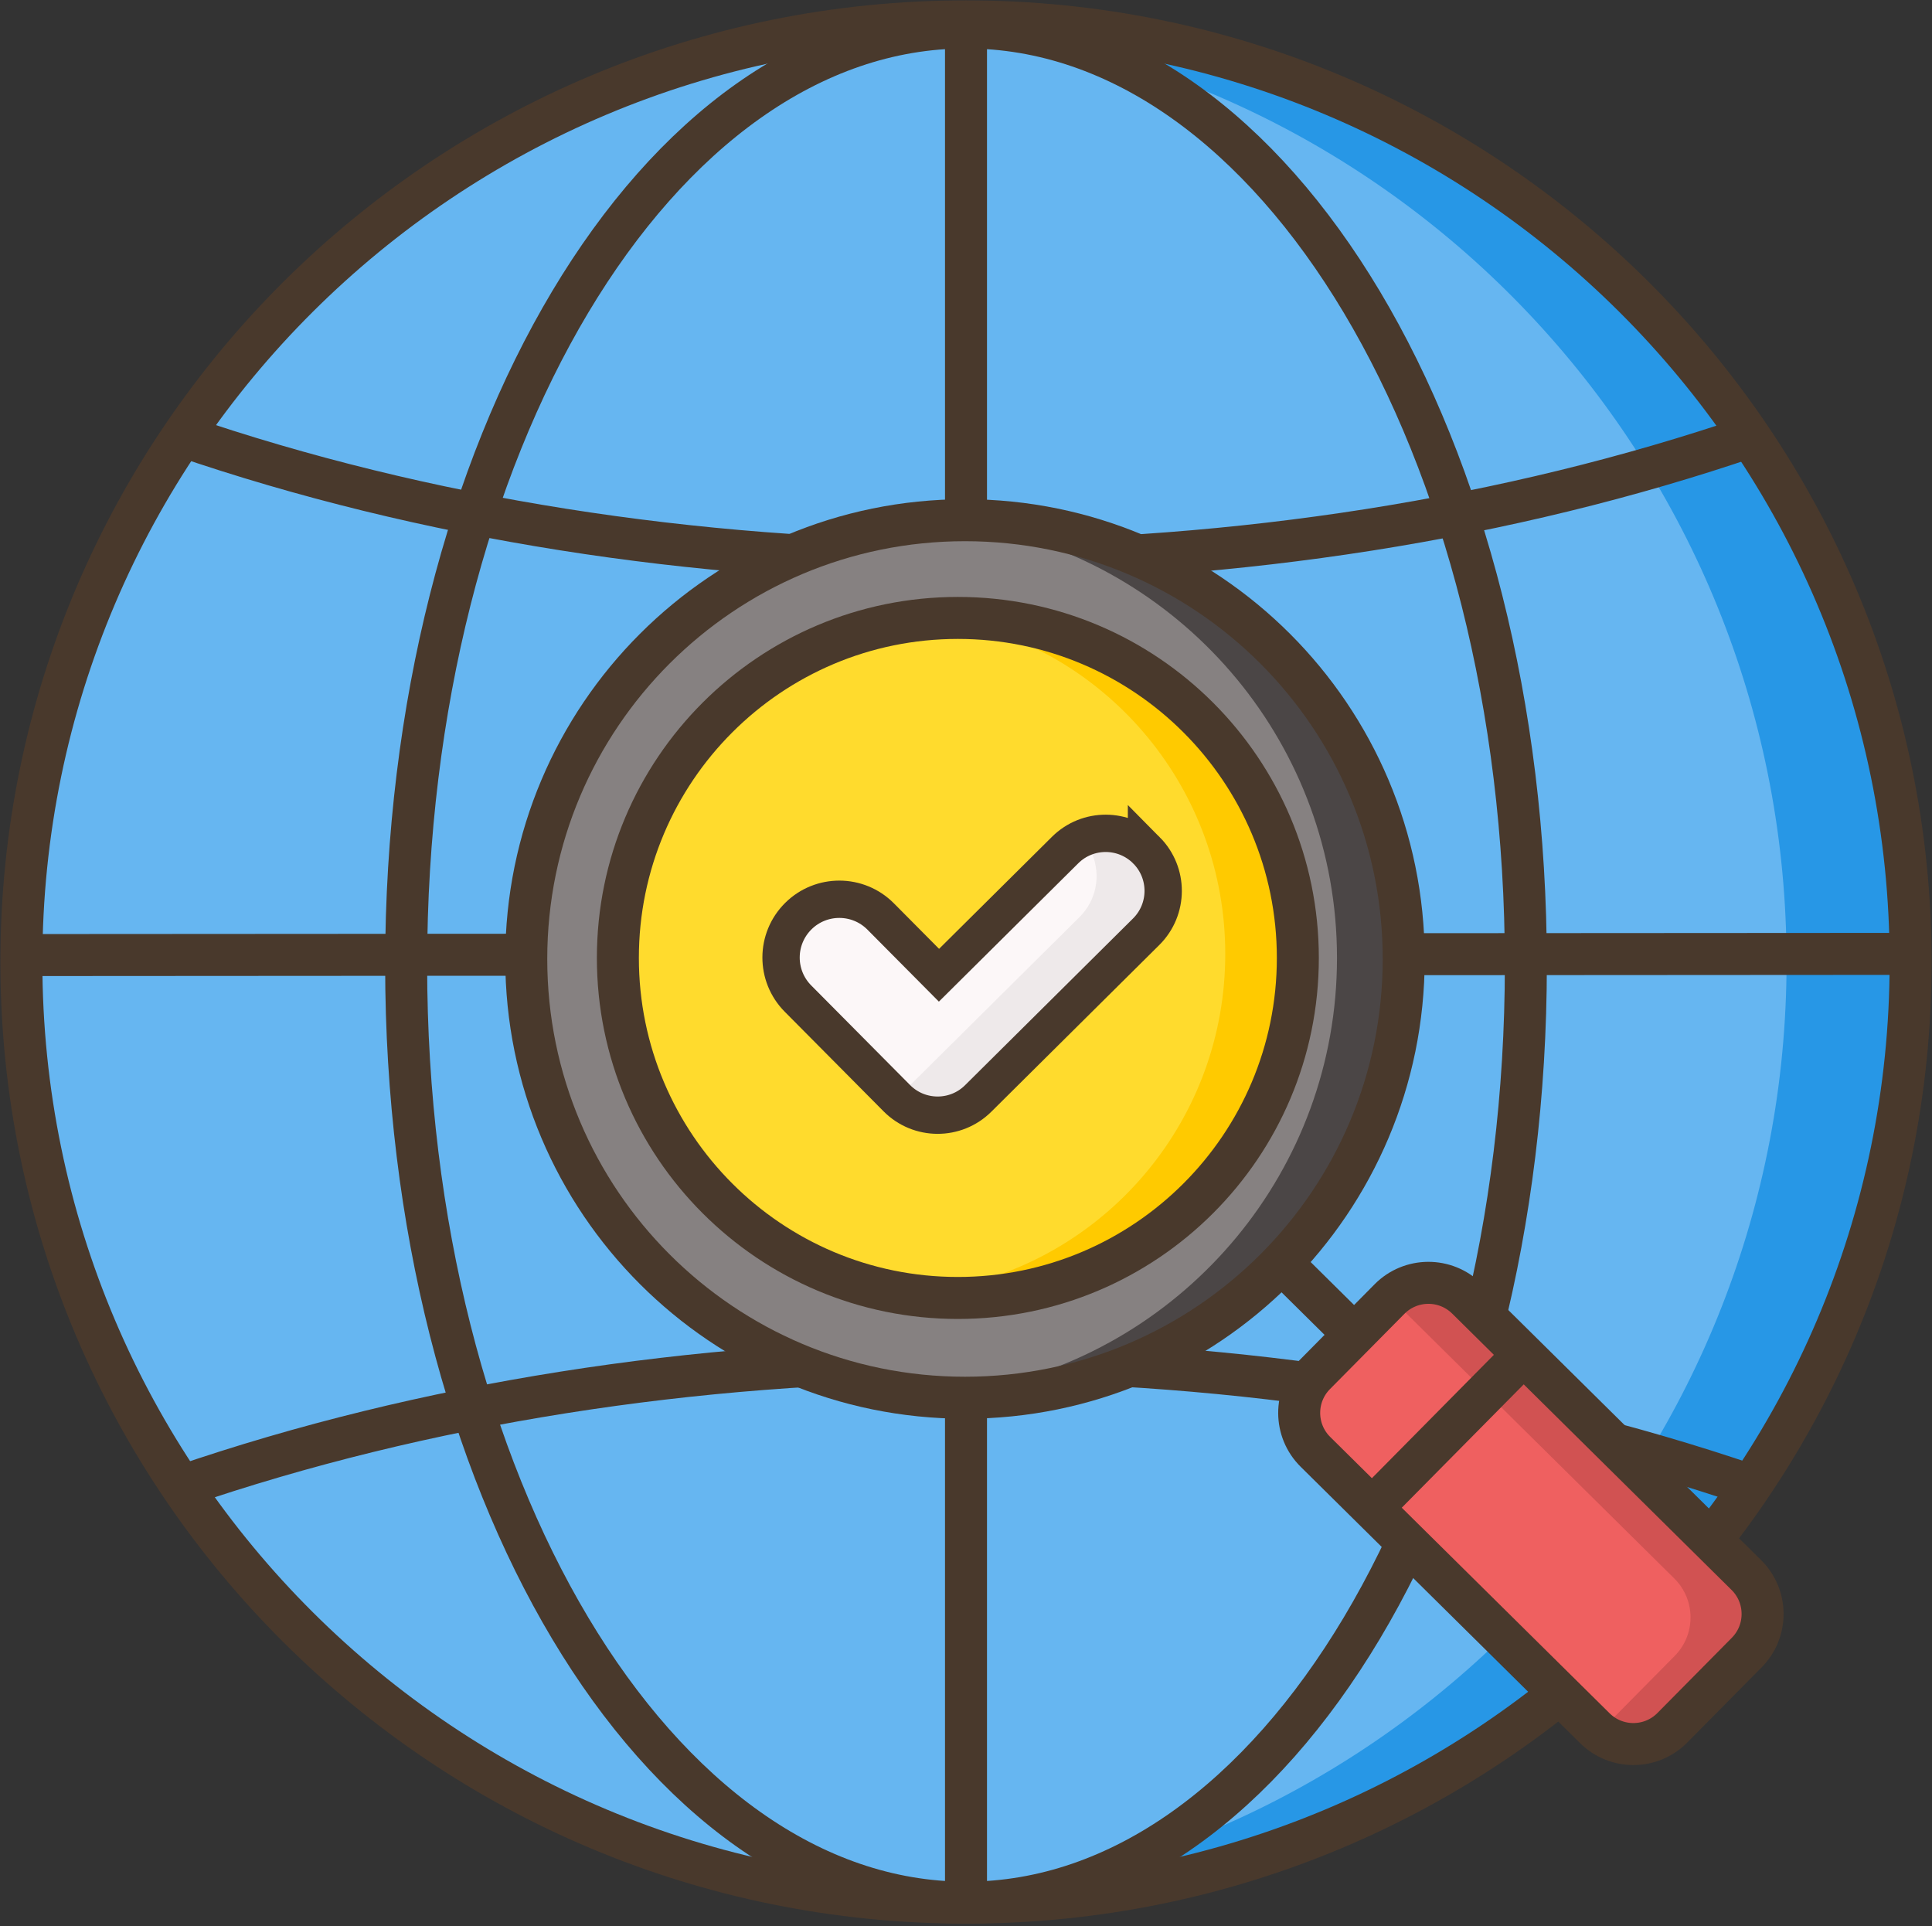 <svg width="949" height="946" xmlns="http://www.w3.org/2000/svg" xml:space="preserve" overflow="hidden"><rect width="100%" height="100%" fill="#333333" stroke="none"/><path d="M10 469C10 213.84 216.62 7 471.5 7S933 213.84 933 469 726.38 931 471.5 931 10 724.16 10 469z" fill="#66B6F1" fill-rule="evenodd"/><path d="M475.22 10C729.7 10 936 217.07 936 472.5S729.7 935 475.22 935L446 933.52l17.89-.91c232.36-23.68 413.67-220.64 413.67-460.11 0-239.47-181.31-436.43-413.67-460.11L446 11.48z" fill="#2797E6" fill-rule="evenodd"/><path d="M199.5 474c0-254.33 123.12-460.5 275-460.5s275 206.17 275 460.5-123.12 460.5-275 460.5-275-206.17-275-460.5zM474.5 13.5v921.31M10.5 469.08l927.915-.577" stroke="#49392C" stroke-width="20.625" stroke-miterlimit="8" fill="none"/><path d="M10.5 472.5c0-255.16 207.74-462 464-462s464 206.84 464 462-207.74 462-464 462-464-206.84-464-462z" stroke="#49392C" stroke-width="20.625" stroke-miterlimit="8" fill="none"/><path d="M860.02 214.3c-238.87 81.73-532.44 81.59-771.1-.36M860.02 729.696c-238.874-81.727-532.445-81.588-771.103.364M598.73 589.8l79.21 78.34" stroke="#49392C" stroke-width="20.625" stroke-miterlimit="8" fill="none"/><path d="M647.14 712.09c-10.57-10.45-10.67-27.49-.21-38.06l36.56-36.96c10.45-10.57 27.49-10.67 38.06-.21l137.24 135.73c10.56 10.45 10.66 27.49.2 38.06l-36.55 36.96c-10.46 10.57-27.5 10.67-38.07.21z" fill="#EF6060" fill-rule="evenodd"/><path d="m683.39 638.36 7.38-4.96c9.69-4 21.26-2.09 29.19 5.75l137.23 135.73c10.57 10.45 10.67 27.49.21 38.06l-36.56 36.97c-7.84 7.92-19.38 9.96-29.12 6.07l-7.16-4.69 1.49-1.01 36.56-36.96c10.45-10.57 10.36-27.61-.21-38.06L685.17 639.52z" fill="#D15252" fill-rule="evenodd"/><path d="m672.98 741.59 76.38-77.23M646.15 713.09c-10.57-10.45-10.66-27.5-.21-38.07l36.56-36.96c10.45-10.57 27.5-10.66 38.07-.21L857.8 773.58c10.57 10.46 10.66 27.5.21 38.07l-36.56 36.96c-10.45 10.57-27.49 10.66-38.06.21z" stroke="#49392C" stroke-width="20.625" stroke-miterlimit="8" fill="none"/><path d="M258 470.5C258 351.48 354.48 255 473.5 255S689 351.48 689 470.5 592.52 686 473.5 686 258 589.52 258 470.5z" fill="#868181" fill-rule="evenodd"/><path d="M303 470c0-92.23 74.77-167 167-167s167 74.77 167 167-74.77 167-167 167-167-74.77-167-167z" fill="#FFDB2D" fill-rule="evenodd"/><path d="M473.14 255C592.35 255 689 351.48 689 470.5S592.35 686 473.14 686L457 684.38l27.37-2.76c98.37-20.09 172.36-106.98 172.36-211.12s-73.99-191.03-172.36-211.12L457 256.62z" fill="#4B4646" fill-rule="evenodd"/><path d="M470.79 303C562.58 303 637 377.77 637 470s-74.42 167-166.21 167L446 634.49l23.13-2.34c75.74-15.58 132.72-82.91 132.72-163.61 0-80.7-56.98-148.04-132.72-163.61l-8.71-.88z" fill="#FFCA00" fill-rule="evenodd"/><path d="M258.5 471c0-119.02 96.48-215.5 215.5-215.5S689.5 351.98 689.5 471 593.02 686.5 474 686.5 258.5 590.02 258.5 471z" stroke="#49392C" stroke-width="20.625" stroke-miterlimit="8" fill="none"/><path d="M303.5 470.5c0-92.23 74.77-167 167-167s167 74.77 167 167-74.77 167-167 167-167-74.77-167-167z" stroke="#49392C" stroke-width="20.625" stroke-miterlimit="8" fill="none"/><path d="M563.16 417.65c10.99 11.08 10.92 28.97-.16 39.97l-82.52 81.9c-11.08 11-28.98 10.93-39.97-.15l-48.54-48.91c-11.14-11.22-11.07-29.34.15-40.48 11.22-11.13 29.34-11.06 40.47.16l28.64 28.85 61.96-61.49c11.08-11 28.97-10.93 39.97.15z" fill="#FCF7F8" fill-rule="evenodd"/><path d="M563.16 417.65c10.99 11.08 10.92 28.97-.16 39.97l-82.52 81.9c-11.08 11-28.98 10.93-39.97-.15l-1.38-1.39 8.64-5.7 82.53-81.9c8.31-8.25 10.42-20.37 6.32-30.6l-5.11-7.76 1.05-.69c10.22-4.1 22.35-1.99 30.6 6.32z" fill="#EEE9EA" fill-rule="evenodd"/><path d="M563.16 417.65c10.99 11.08 10.92 28.97-.16 39.97l-82.52 81.9c-11.08 11-28.98 10.93-39.97-.15l-48.54-48.91c-11.14-11.22-11.07-29.34.15-40.48 11.22-11.13 29.34-11.06 40.47.16l28.64 28.85 61.96-61.49c11.08-11 28.97-10.93 39.97.15z" stroke="#49392C" stroke-width="18.333" stroke-miterlimit="8" fill="none"/></svg>